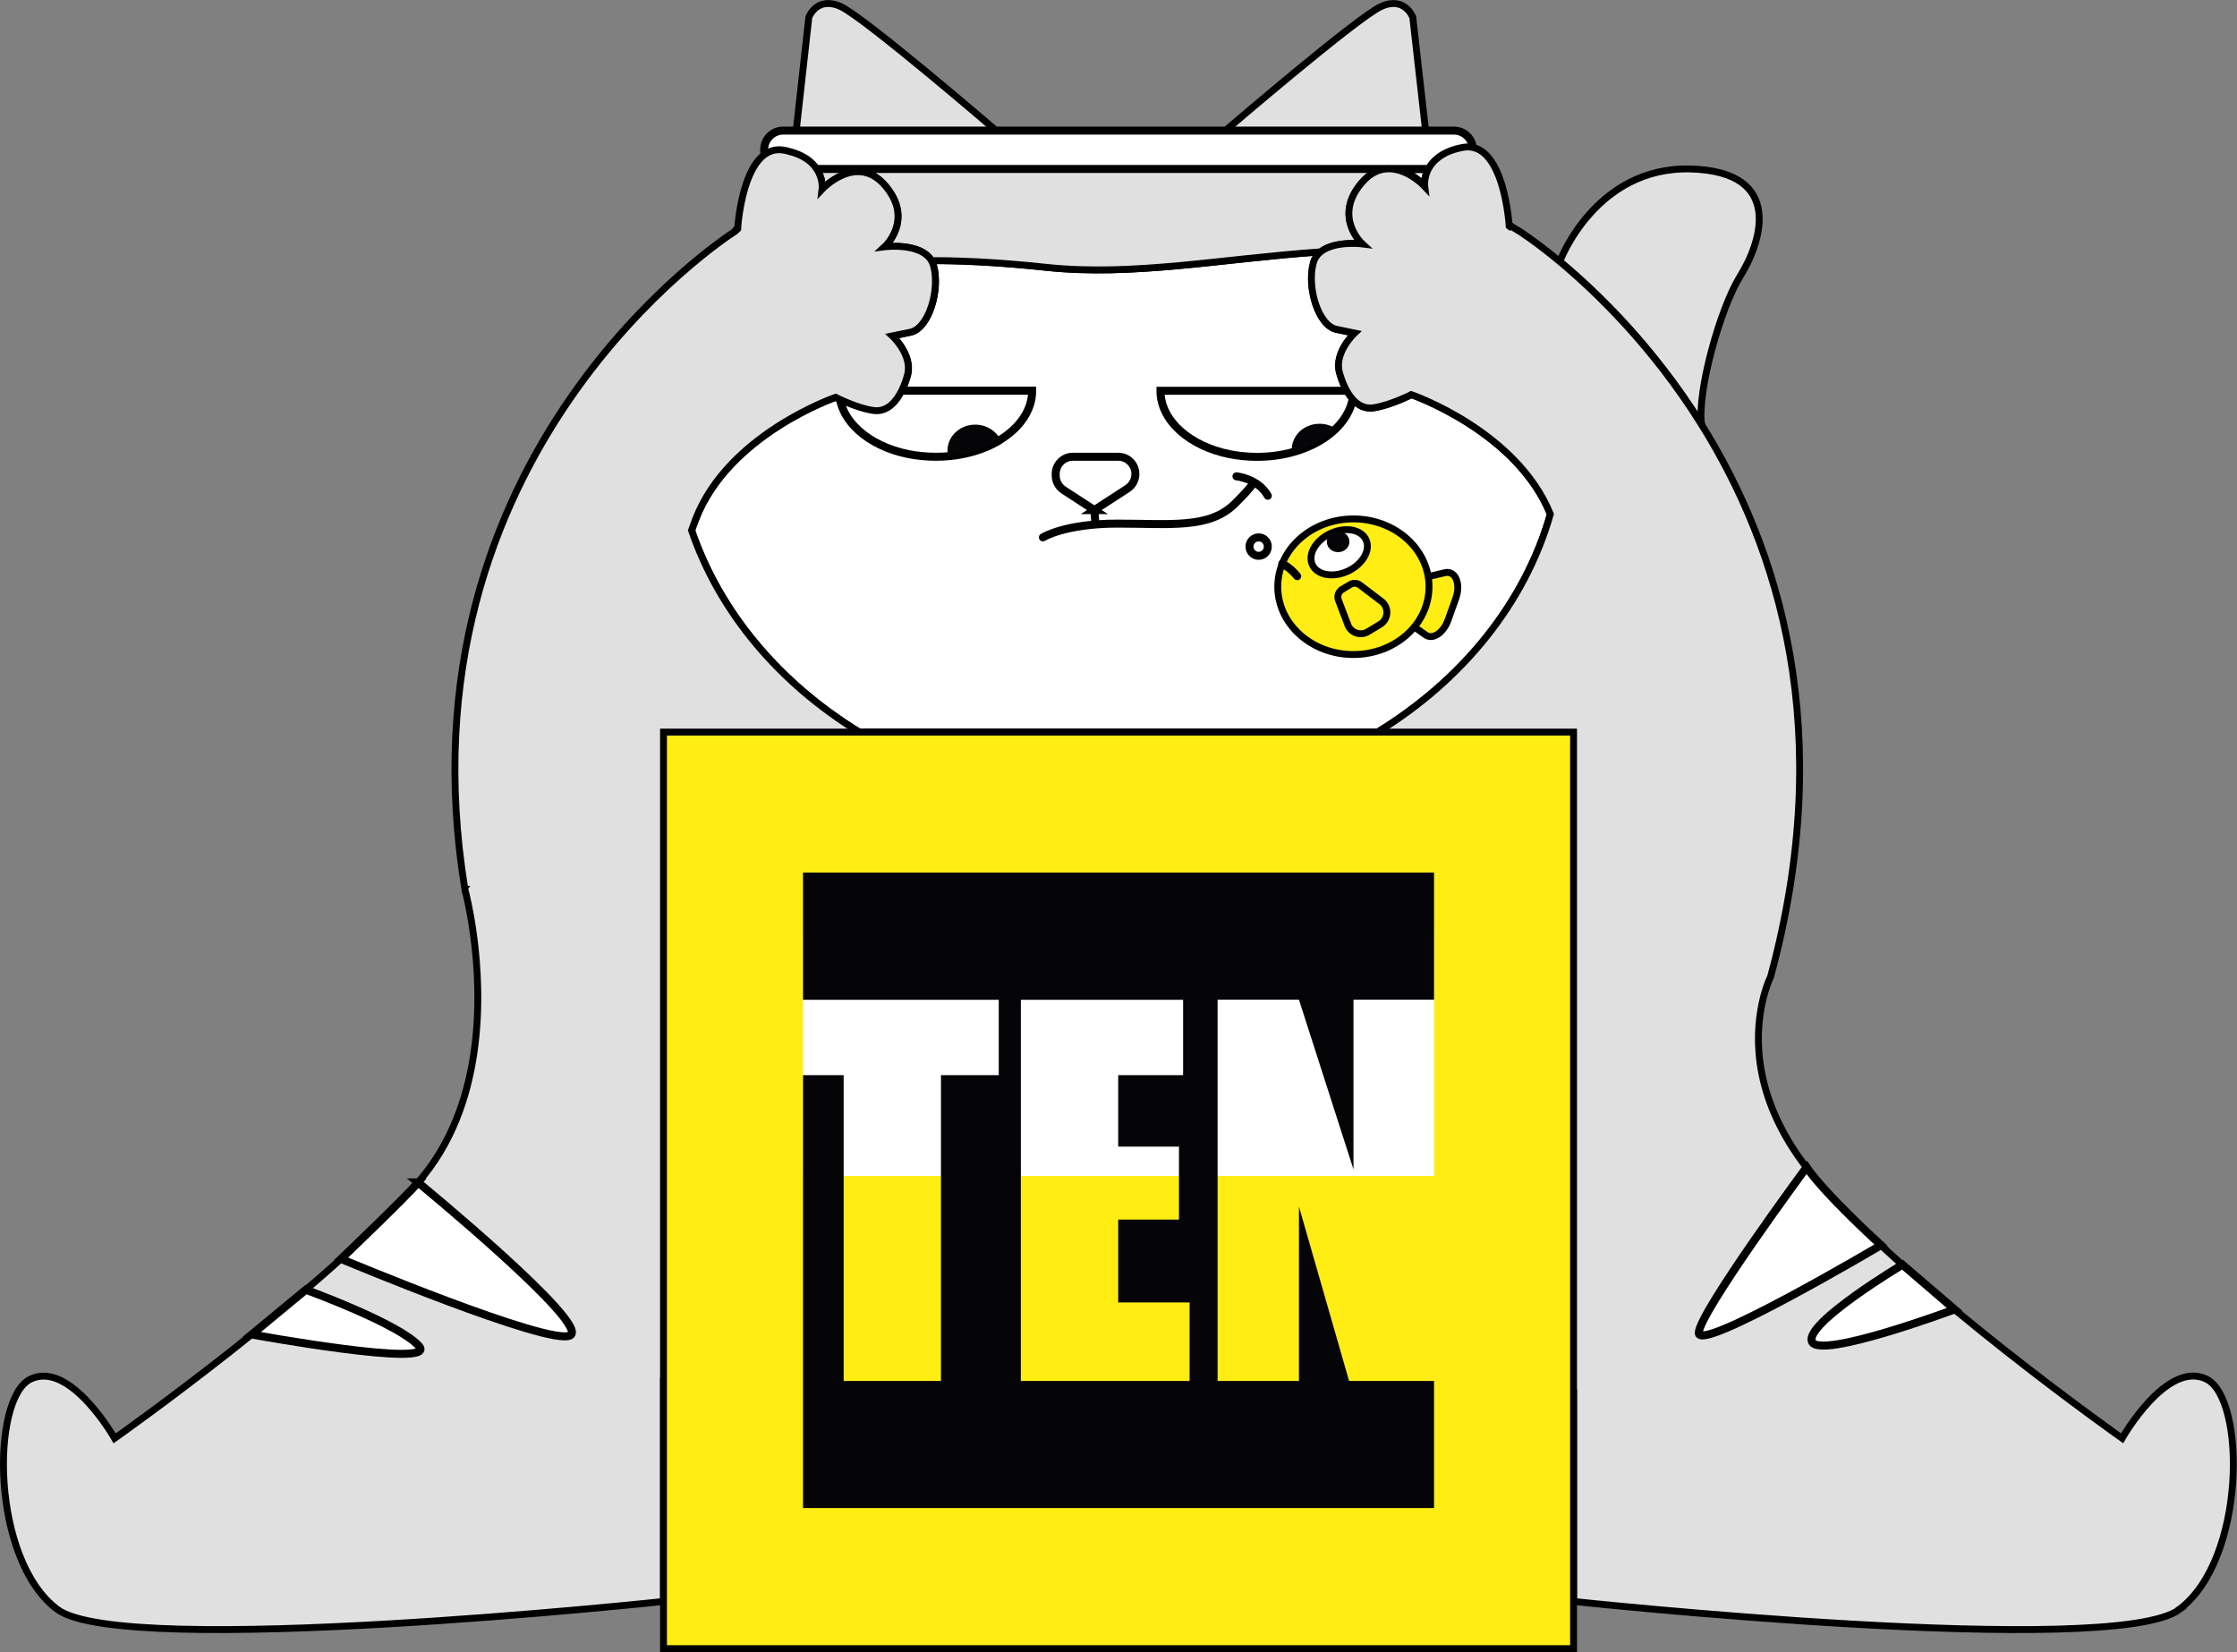 <svg width="260" height="192" viewBox="0 0 260 192" fill="none" xmlns="http://www.w3.org/2000/svg">
    <rect x="0" y="0" width="260" height="192" fill="#808080" stroke="none"/>
    <g clip-path="url(#clip0_44_396)">
        <path d="M165.691 15.175L164.204 2.013C164.204 2.013 163.28 -0.496 160.517 0.759C157.754 2.013 142.423 15.175 142.423 15.175H115.779C115.779 15.175 100.468 2.013 97.705 0.759C94.922 -0.496 94.007 2.013 94.007 2.013L92.541 15.175L91.576 17.562C93.405 17.987 94.409 18.817 94.942 19.646H161.662C163.832 19.757 165.621 21.68 165.621 21.68C165.621 21.68 165.5 20.708 166.053 19.646C166.274 19.221 166.615 18.776 167.108 18.392L165.691 15.175Z" fill="#E1E0E0" stroke="black" stroke-width="0.8" stroke-miterlimit="10"/>
        <path d="M180.209 59.758C177.245 70.127 169.971 79.05 160.135 85.079H99.865C90.622 79.414 83.659 71.2 80.394 61.639C80.535 61.215 80.706 60.78 80.876 60.334C84.684 50.461 97.142 46.181 97.142 46.181C97.142 46.181 99.453 47.395 101.482 47.709C103.532 48.043 104.848 45.939 105.491 43.612C106.134 41.275 103.733 39.06 103.733 39.06L105.833 38.614C107.942 38.179 109.289 33.718 108.515 30.896C108.455 30.673 108.364 30.471 108.254 30.289C111.037 30.279 115.477 30.41 121.606 31.068C131.753 32.14 141.931 30.066 153.545 29.267C153.133 29.591 152.821 30.015 152.671 30.572C151.897 33.404 153.243 37.846 155.353 38.291L157.463 38.726C157.463 38.726 155.062 40.962 155.695 43.298C156.338 45.625 157.654 47.729 159.693 47.395C161.723 47.072 164.043 45.868 164.043 45.868C164.043 45.868 176.27 50.076 180.209 59.758Z" fill="white" stroke="black" stroke-width="0.8" stroke-miterlimit="10"/>
        <path d="M158.246 21.295C154.921 25.251 158.357 28.367 158.357 28.367C158.357 28.367 155.182 27.962 153.545 29.267C141.93 30.066 131.753 32.14 121.606 31.068C115.477 30.41 111.037 30.279 108.254 30.289C106.998 28.154 102.829 28.69 102.829 28.69C102.829 28.69 106.254 25.564 102.929 21.629C99.614 17.674 95.565 21.993 95.565 21.993C95.565 21.993 95.715 20.82 94.932 19.646H161.25C160.266 19.677 159.221 20.132 158.246 21.295Z" fill="#E1E0E0" stroke="black" stroke-width="0.8" stroke-miterlimit="10"/>
        <path d="M85.759 26.424C85.749 26.535 85.749 26.596 85.749 26.596C85.639 26.697 85.528 26.798 85.428 26.899C85.528 26.738 85.639 26.586 85.759 26.424Z" fill="white" stroke="black" stroke-width="0.93" stroke-miterlimit="10"/>
        <path d="M165.621 21.669C165.621 21.669 163.822 19.747 161.662 19.636H166.063C165.5 20.698 165.631 21.669 165.631 21.669H165.621Z" fill="white" stroke="black" stroke-width="0.93" stroke-miterlimit="10"/>
        <path d="M168.976 15.175H91.034C89.807 15.175 88.813 16.173 88.813 17.405C88.813 18.637 89.807 19.636 91.034 19.636H168.976C170.203 19.636 171.197 18.637 171.197 17.405C171.197 16.173 170.203 15.175 168.976 15.175Z" fill="white" stroke="black" stroke-width="0.93" stroke-miterlimit="10"/>
        <path d="M157.764 29.044C156.338 29.095 154.931 29.176 153.545 29.267" stroke="black" stroke-width="0.93" stroke-miterlimit="10"/>
        <path d="M108.254 30.289C105.883 30.299 104.717 30.42 104.717 30.42" stroke="black" stroke-width="0.93" stroke-miterlimit="10"/>
        <path d="M80.394 61.639C80.394 61.639 78.495 69.935 81.449 77.927L80.394 61.639Z" fill="white"/>
        <path d="M80.394 61.639C80.394 61.639 78.495 69.935 81.449 77.927" stroke="black" stroke-width="0.93" stroke-miterlimit="10"/>
        <path d="M180.209 59.758C180.209 59.758 182.64 69.702 180.209 77.927V59.758Z" fill="white"/>
        <path d="M180.209 59.758C180.209 59.758 182.64 69.702 180.209 77.927" stroke="black" stroke-width="0.93" stroke-miterlimit="10"/>
        <path d="M202.281 32.049C199.93 35.812 197.258 45.463 197.76 49.277C192.094 40.213 185.574 33.941 181.294 30.38C181.294 30.38 185.393 19.353 196.474 19.636C207.536 19.929 204.632 28.285 202.281 32.049Z" fill="#E1E0E0" stroke="black" stroke-width="0.8" stroke-miterlimit="10"/>
        <path d="M119.968 45.403C119.968 47.659 118.532 49.692 116.271 51.098C116.151 51.189 116.01 51.26 115.889 51.341C114.302 52.231 112.353 52.838 110.193 53.02C109.721 53.061 109.248 53.081 108.756 53.081C107.651 53.081 106.566 52.97 105.551 52.767C100.92 51.827 97.534 48.873 97.534 45.403H119.968Z" fill="white" stroke="black" stroke-width="0.93" stroke-miterlimit="10"/>
        <path d="M157.302 45.403C157.302 47.041 156.538 48.579 155.263 49.824C154.68 50.39 153.987 50.906 153.223 51.341C152.309 51.857 151.264 52.282 150.149 52.575C148.893 52.909 147.537 53.091 146.1 53.091C144.995 53.091 143.91 52.98 142.895 52.778C138.263 51.837 134.878 48.883 134.878 45.413H157.312L157.302 45.403Z" fill="white" stroke="black" stroke-width="0.93" stroke-miterlimit="10"/>
        <path d="M127.202 59.282L123.615 56.946C123.043 56.571 122.701 55.944 122.701 55.256V55.084C122.701 53.971 123.595 53.081 124.69 53.081H129.975C131.08 53.081 131.964 53.981 131.964 55.084C131.964 55.762 131.623 56.399 131.05 56.774L127.182 59.282H127.202Z" stroke="black" stroke-width="0.93" stroke-miterlimit="10"/>
        <path d="M127.202 59.282L127.343 61.336" stroke="black" stroke-width="0.93" stroke-miterlimit="10"/>
        <path d="M121.214 62.449C121.214 62.449 123.746 60.85 129.884 60.85C136.023 60.85 140.524 61.477 143.508 58.554C144.543 57.532 145.166 56.824 145.547 56.338" stroke="black" stroke-width="0.93" stroke-miterlimit="10" stroke-linecap="round"/>
        <path d="M116.271 51.098C116.151 51.189 116.01 51.26 115.889 51.341C114.302 52.231 112.353 52.838 110.193 53.02C110.143 52.808 110.123 52.595 110.123 52.363C110.123 50.693 111.569 49.348 113.348 49.348C114.644 49.348 115.769 50.066 116.271 51.088V51.098Z" fill="#050407"/>
        <path d="M155.263 49.813C154.68 50.38 153.987 50.896 153.223 51.331C152.309 51.847 151.264 52.272 150.149 52.565C150.139 52.454 150.139 52.353 150.139 52.241C150.139 50.582 151.585 49.247 153.364 49.247C154.087 49.247 154.73 49.459 155.273 49.824L155.263 49.813Z" fill="#050407"/>
        <path d="M143.709 55.357C143.709 55.357 146.22 55.59 147.356 57.613" stroke="black" stroke-width="0.93" stroke-miterlimit="10" stroke-linecap="round"/>
        <path d="M253.319 187.043C245.563 192.799 182.891 186.112 182.891 186.112V162.369C169.629 175.166 151.123 183.108 130.678 183.108C110.233 183.108 90.451 174.61 77.119 161.054V186.112C77.119 186.112 14.437 192.799 6.681 187.043C-1.065 181.287 -1.065 162.511 3.536 160.275C8.148 158.039 13.322 167.154 13.322 167.154C13.322 167.154 37.324 150.239 48.586 137.412C56.362 128.55 56.001 115.681 55.026 108.56C55.026 108.549 55.026 108.539 55.016 108.509C54.634 105.707 54.152 103.805 54.041 103.41C54.041 103.41 54.032 103.37 54.041 103.35H54.032C45.783 52.666 84.302 27.608 85.397 26.91C85.407 26.9 85.418 26.9 85.418 26.9C85.518 26.798 85.629 26.697 85.739 26.596C85.739 26.596 85.739 26.535 85.749 26.424C85.85 25.079 86.694 16.601 91.174 17.461C91.315 17.481 91.436 17.512 91.556 17.552C93.385 17.977 94.389 18.806 94.922 19.636C95.705 20.82 95.555 21.983 95.555 21.983C95.555 21.983 99.604 17.663 102.919 21.619C106.244 25.554 102.819 28.68 102.819 28.68C102.819 28.68 107.731 28.053 108.505 30.886C109.279 33.708 107.932 38.159 105.823 38.604L103.713 39.039C103.713 39.039 106.114 41.265 105.471 43.592C104.838 45.929 103.512 48.023 101.472 47.699C99.443 47.385 97.122 46.171 97.122 46.171C97.122 46.171 84.674 50.451 80.856 60.324C80.686 60.759 80.525 61.204 80.374 61.629C83.639 71.189 90.602 79.394 99.855 85.069H160.115C169.961 79.03 177.225 70.117 180.189 59.748C176.25 50.056 164.023 45.858 164.023 45.858C164.023 45.858 161.703 47.062 159.673 47.385C157.634 47.709 156.317 45.615 155.674 43.278C155.042 40.941 157.443 38.706 157.443 38.706L155.333 38.27C153.213 37.836 151.867 33.384 152.64 30.552C153.414 27.719 158.337 28.346 158.337 28.346C158.337 28.346 154.901 25.23 158.226 21.285C159.201 20.122 160.246 19.666 161.23 19.626H161.632C163.802 19.737 165.591 21.659 165.591 21.659C165.591 21.659 165.47 20.688 166.023 19.626C166.244 19.201 166.585 18.756 167.078 18.371C167.731 17.845 168.645 17.39 169.971 17.137C174.834 16.196 175.406 26.272 175.406 26.272C175.939 26.758 175.165 25.797 175.678 26.323L176.622 26.89C176.622 26.89 178.451 28.043 181.254 30.369C185.523 33.931 192.044 40.203 197.72 49.267C206.722 63.632 213.534 84.978 205.798 113.486C205.798 113.486 205.798 113.496 205.788 113.527C205.677 113.749 205.004 115.196 204.632 117.502C203.909 121.853 204.261 129.268 211.384 137.402C222.646 150.229 246.648 167.144 246.648 167.144C246.648 167.144 251.822 158.029 256.433 160.265C261.045 162.5 261.045 181.266 253.289 187.033L253.319 187.043Z" fill="#E1E0E0" stroke="black" stroke-width="0.8" stroke-miterlimit="10"/>
        <path d="M182.891 85.079H77.119V191.595H182.891V85.079Z" fill="#FFED14" stroke="black" stroke-width="0.8" stroke-miterlimit="10"/>
        <path d="M166.676 108.519H93.334V136.663H166.676V108.519Z" fill="white"/>
        <path d="M93.334 101.417V116.187H116.08V124.948H109.369V160.487H98.056V124.948H93.334V175.257H166.676V160.487H156.8L150.973 140.214V160.487H141.519V116.177H150.973L157.312 135.904V116.177H166.676V101.407H93.334V101.417ZM118.652 116.187H137.51V124.948H129.965V133.254H137.028V141.731H129.965V151.362H138.263V160.487H118.652V116.177V116.187Z" fill="#050407"/>
        <path d="M209.967 135.661C209.967 135.661 197.57 152.445 197.439 154.883C197.298 157.321 218.628 144.706 218.628 144.706C218.628 144.706 212.117 138.808 209.977 135.651L209.967 135.661Z" fill="white" stroke="black" stroke-width="0.93" stroke-miterlimit="10"/>
        <path d="M221.119 146.972C221.119 146.972 209.756 153.76 210.59 155.905C211.424 158.049 227.177 152.172 227.177 152.172L221.119 146.972Z" fill="white" stroke="black" stroke-width="0.93" stroke-miterlimit="10"/>
        <path d="M162.898 70.198L163.481 68.559C163.702 67.942 164.134 67.466 164.576 67.355L167.921 66.556C169.147 66.263 169.81 67.821 169.207 69.53L168.303 72.059C167.771 73.546 166.525 74.376 165.701 73.789L163.149 71.989C162.737 71.695 162.627 70.936 162.888 70.198H162.898Z" fill="#FFED14" stroke="black" stroke-width="0.8" stroke-miterlimit="10"/>
        <path d="M157.302 76.066C162.157 76.066 166.093 72.537 166.093 68.185C166.093 63.833 162.157 60.304 157.302 60.304C152.447 60.304 148.511 63.833 148.511 68.185C148.511 72.537 152.447 76.066 157.302 76.066Z" fill="#FFED14" stroke="black" stroke-width="0.8" stroke-miterlimit="10"/>
        <path d="M155.996 68.488L156.93 67.932C157.282 67.719 157.734 67.74 158.066 67.993L160.557 69.884C161.461 70.572 161.391 71.968 160.416 72.555L158.97 73.425C158.116 73.931 157.011 73.546 156.659 72.616L155.564 69.743C155.383 69.277 155.564 68.751 155.996 68.498V68.488Z" fill="#FFED14" stroke="black" stroke-width="0.8" stroke-miterlimit="10"/>
        <path d="M156.656 66.379C158.379 65.579 159.326 63.948 158.771 62.735C158.216 61.522 156.369 61.187 154.646 61.987C152.922 62.787 151.975 64.418 152.53 65.631C153.085 66.844 154.932 67.178 156.656 66.379Z" fill="white" stroke="black" stroke-width="0.8" stroke-miterlimit="10"/>
        <path d="M155.524 64.169C156.251 64.169 156.84 63.625 156.84 62.955C156.84 62.284 156.251 61.741 155.524 61.741C154.797 61.741 154.208 62.284 154.208 62.955C154.208 63.625 154.797 64.169 155.524 64.169Z" fill="#050407"/>
        <path d="M149.034 65.514C149.034 65.514 149.898 65.888 150.772 66.961" stroke="black" stroke-width="0.93" stroke-miterlimit="10" stroke-linecap="round"/>
        <path d="M146.291 64.593C146.879 64.593 147.356 64.113 147.356 63.521C147.356 62.929 146.879 62.449 146.291 62.449C145.703 62.449 145.226 62.929 145.226 63.521C145.226 64.113 145.703 64.593 146.291 64.593Z" fill="white" stroke="black" stroke-width="0.93" stroke-miterlimit="10"/>
        <path d="M48.586 137.412C48.586 137.412 68.72 153.952 66.268 155.196C63.817 156.441 39.634 146.304 39.634 146.304C39.634 146.304 47.36 138.929 48.596 137.412H48.586Z" fill="white" stroke="black" stroke-width="0.93" stroke-miterlimit="10"/>
        <path d="M35.545 149.885C35.545 149.885 46.396 153.821 48.707 156.441C51.017 159.061 29.256 155.085 29.256 155.085L35.545 149.885Z" fill="white" stroke="black" stroke-width="0.93" stroke-miterlimit="10"/>
    </g>
    <defs>
        <clipPath id="clip0_44_396">
            <rect width="260" height="192" fill="white"/>
        </clipPath>
    </defs>
</svg>
